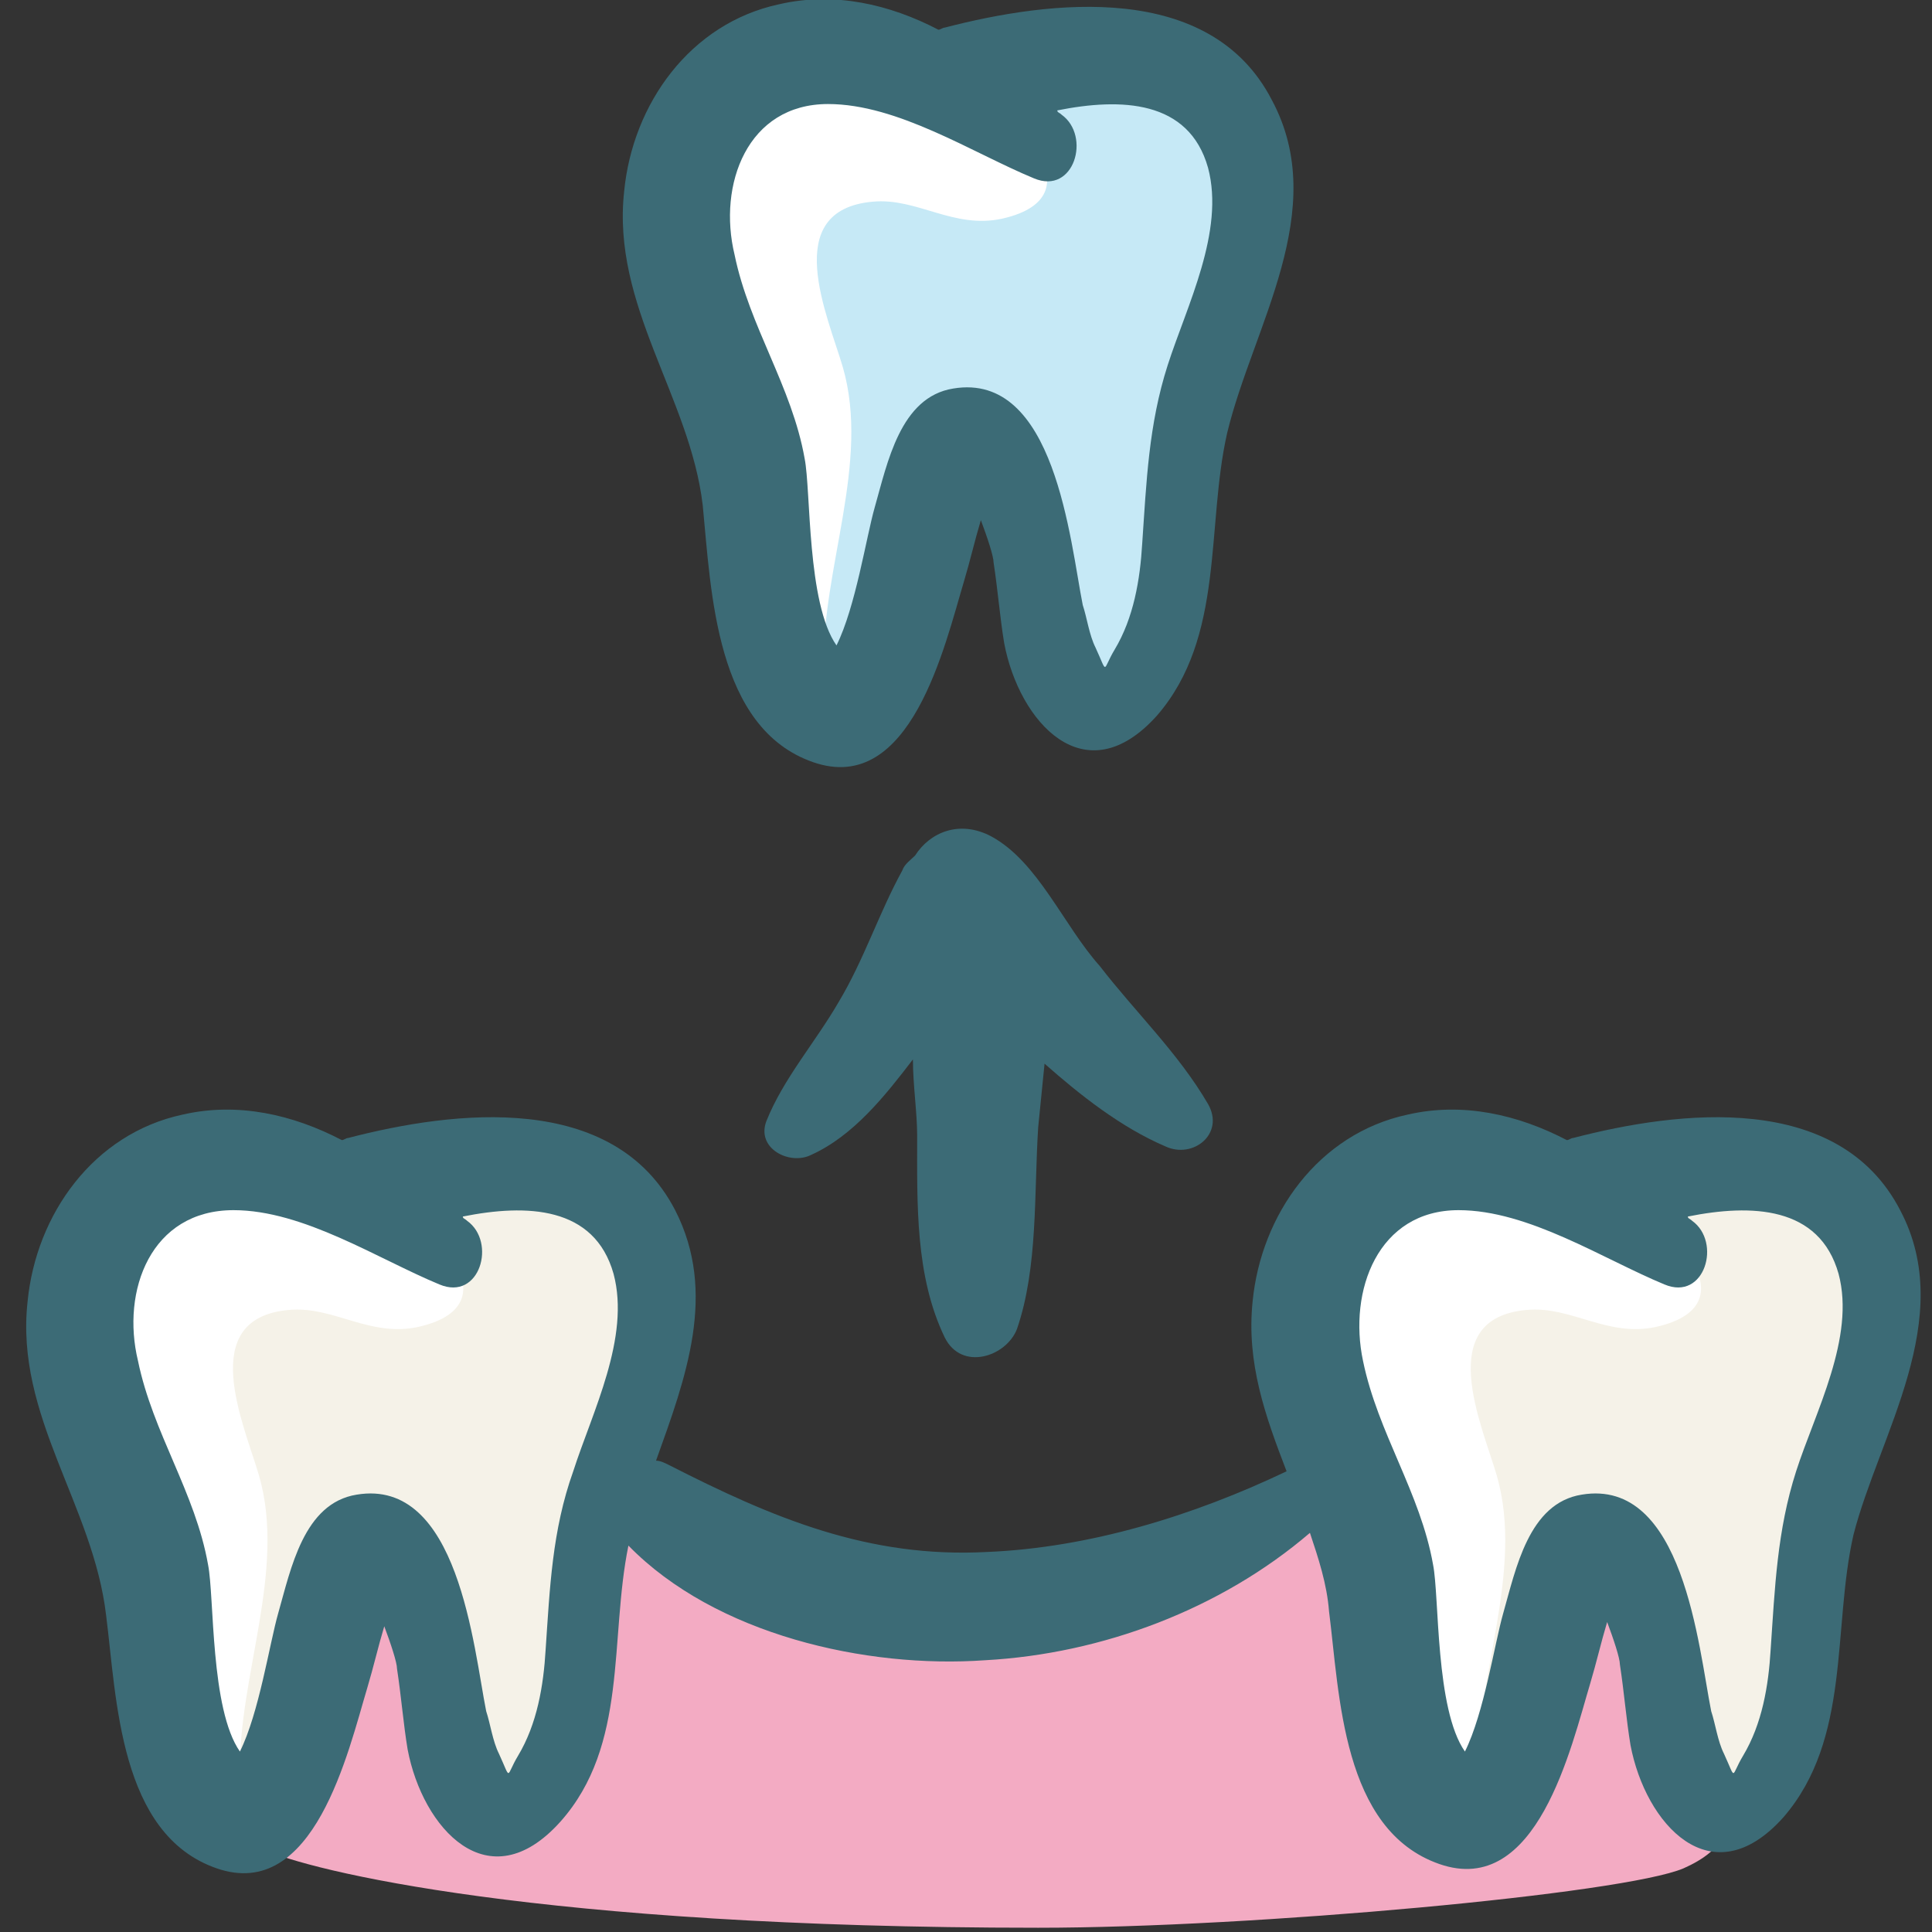 <svg id="Layer_1" enable-background="new 0 0 91 91" height="512" viewBox="0 0 91 91" width="512" xmlns="http://www.w3.org/2000/svg"><rect x="0" y="0" width="91" height="91" fill="#333333" stroke="none"/><g><g fill="#fff"><path d="m6.1 73.1c.4 1.9.6 3.9 1.1 5.8.4 1.7 1.1 3.3 1.9 4.8.4.7.9 1.4 1.6 1.6 1.2.4 2.4-.5 3.2-1.5 2.8-3.8 2-9.1 3.8-13.4 1.4-3.3 6.1-6 6.5-9.5.1-.9 0-1.9-.5-2.6-.6-.8-3.4-1.3-4.4-1.7-2.8-1.1-5.7-2.1-8.6-2-11.2.5-6.1 12-4.6 18.5z"/><path d="m64 73.1c.4 1.9.6 3.9 1.1 5.8.4 1.7 1.1 3.3 1.9 4.8.4.7.9 1.4 1.6 1.6 1.2.4 2.4-.5 3.2-1.5 2.8-3.8 2-9.1 3.8-13.4 1.4-3.3 6.1-6 6.5-9.5.1-.9 0-1.9-.5-2.6-.6-.8-3.4-1.3-4.4-1.7-2.8-1.1-5.7-2.1-8.6-2-11.2.5-6 12-4.6 18.5z"/><path d="m34 21.1c.4 1.9.6 3.9 1.1 5.8.4 1.7 1.1 3.3 1.9 4.8.4.7.9 1.4 1.6 1.6 1.2.4 2.4-.5 3.2-1.5 2.8-3.8 2-9.1 3.8-13.4 1.4-3.3 6.1-6 6.5-9.5.1-.9 0-1.9-.5-2.6-.6-.8-3.4-1.3-4.4-1.7-2.8-1.1-5.7-2.1-8.6-2-11.1.6-6 12-4.6 18.5z"/></g><path d="m48.9 90.8c10.1 0 27.6-1.6 30.4-2.8.9-.4 1.8-1 2-1.9.1-.6 0-1.2-.2-1.7-.8-2.8-1.6-5.7-2.4-8.5-.4-1.3-1.1-3-2.5-3-.9 0-1.6.7-2.1 1.4-2.1 2.7-3.7 5.8-4.5 9.1-.3 1-1.1 2.3-2 1.7-.2-.2-.3-.4-.4-.7-.9-2.1-1.4-4.4-1.4-6.8-.1-2.6 0-5.9-2.3-7-1.7-.8-3.7.1-5.4.9-9.2 4.1-20.4 3.5-29.1-1.4-.5-.3-1.1-.5-1.5-.2-.3.3-.3.9-.2 1.3.7 3.7-.4 7.4-1.4 11-.2.8-.5 1.6-1.1 2.1s-1.7.5-2.1-.1c-.2-.3-.2-.7-.2-1-.1-2.9 0-5.9-1.1-8.5-.4-1-1.2-2.1-2.3-1.9-.8.2-1.3 1-1.6 1.7-1.2 2.4-2.5 4.8-3.8 7.1-1.2 2-3.8 4.2-1.3 5.5 2.1 1 13 3.7 36.5 3.7z" fill="#f3abc3"/><path d="m17.4 56.5c2.4.4 7.2 4.9 2.3 6-2.3.5-4-1-6.1-.8-4.4.4-2.1 5.4-1.4 7.8 1.3 4.5-1 9.5-.9 14.1 0 2.5 1.1 2.7 2.4.5 1.7-2.9.7-7 2.4-9.6 2.5-3.8 3.6 3.2 3.8 4.8.2 2 2 8.9 4.7 5.5 1.6-2 1.6-5.9 2-8.3.5-2.6 1.4-5.1 2.5-7.6 1.5-3.4 4.3-10.6.1-13.1-2.8-1.6-8.6-1.5-11.2.7.5-.1.6-.3-.6 0z" fill="#f5f2e8"/><path d="m75.7 56.5c2.4.4 7.2 4.9 2.3 6-2.3.5-4-1-6.1-.8-4.4.4-2.1 5.4-1.4 7.8 1.3 4.5-1 9.5-.9 14.1 0 2.5 1.1 2.7 2.4.5 1.7-2.9.7-7 2.4-9.6 2.5-3.8 3.6 3.2 3.8 4.8.2 2 2 8.9 4.7 5.5 1.6-2 1.6-5.9 2-8.3.5-2.6 1.4-5.1 2.5-7.6 1.5-3.4 4.3-10.6.1-13.1-2.8-1.6-8.6-1.5-11.2.7.5-.1.7-.3-.6 0z" fill="#f5f2e8"/><path d="m44.9 4.3c2.4.4 7.2 4.9 2.3 6-2.3.5-4-1-6.1-.8-4.4.4-2.1 5.4-1.4 7.8 1.3 4.5-1 9.5-.9 14.1 0 2.5 1.1 2.7 2.4.5 1.7-2.9.7-7 2.4-9.6 2.5-3.8 3.6 3.2 3.8 4.8.2 2 2 8.9 4.7 5.5 1.6-2 1.6-5.9 2-8.3.5-2.6 1.4-5.1 2.5-7.6 1.5-3.4 4.3-10.6.1-13.1-2.8-1.6-8.6-1.5-11.2.7.5-.1.7-.2-.6 0z" fill="#c6e9f6"/><g fill="#3c6b76"><path d="m46.7 39.4c-1.5-.8-2.9-.2-3.6.9-.2.2-.5.4-.6.7-1.1 2-1.8 4.2-3 6.2-1.1 1.9-2.6 3.6-3.4 5.6-.5 1.3 1.1 2.1 2.1 1.6 2-.9 3.5-2.8 4.8-4.5 0 1.2.2 2.5.2 3.6 0 3.2-.1 6.6 1.3 9.5.8 1.6 2.9.9 3.4-.4 1-2.9.8-6.4 1-9.5.1-1 .2-2 .3-3 1.7 1.5 3.6 3 5.7 3.9 1.3.6 2.8-.6 2-2-1.4-2.4-3.4-4.3-5.1-6.5-1.7-1.9-2.9-4.9-5.1-6.1z"/><path d="m89.5 57c-2.9-5.6-10.4-4.7-15.4-3.4-.1 0-.2.1-.3.1-2.3-1.2-4.9-1.8-7.5-1.2-4.2.9-6.9 4.7-7.3 8.8-.3 2.9.6 5.4 1.6 8-4.4 2.1-9.3 3.6-14.1 3.8-5.6.3-10.1-1.6-15-4.1-.2-.1-.4-.2-.6-.2 1.4-3.9 2.9-7.9.9-11.8-2.9-5.6-10.4-4.7-15.4-3.4-.1 0-.2.1-.3.1-2.3-1.2-4.9-1.8-7.5-1.2-4.2.9-6.9 4.7-7.3 8.8-.6 5.4 3.1 9.6 3.7 14.8.5 3.9.6 10.3 5.2 11.9s6.2-5.5 7.1-8.5c.3-1 .5-1.9.8-2.9.3.8.6 1.7.6 2 .2 1.3.3 2.6.5 3.8.7 3.7 3.8 7.2 7.2 3.4 3.2-3.6 2.3-8.6 3.2-13 4.1 4.2 11.2 5.8 16.8 5.4 5.5-.3 11.1-2.4 15.3-6 .4 1.2.8 2.4.9 3.7.5 3.9.6 10.3 5.2 11.9s6.2-5.5 7.1-8.5c.3-1 .5-1.9.8-2.9.3.8.6 1.7.6 2 .2 1.3.3 2.6.5 3.8.7 3.7 3.8 7.2 7.2 3.4 3.2-3.7 2.3-8.9 3.3-13.3 1.2-4.7 4.9-10.2 2.2-15.3zm-63.8 20.7c-.1 1.7-.4 3.5-1.3 5-.6 1-.3 1.2-.9-.1-.3-.6-.4-1.4-.6-2-.6-3-1.3-11-6.1-10.2-2.5.4-3.1 3.5-3.7 5.6-.4 1.4-.9 4.7-1.8 6.5-1.4-2-1.2-7.3-1.5-8.8-.6-3.4-2.6-6.2-3.3-9.6-.8-3.3.6-7.1 4.5-7.1 3.3 0 6.8 2.3 9.7 3.5 1.9.8 2.7-2 1.3-3-.1-.1-.2-.1-.2-.2 3-.6 6.2-.5 7.1 2.7.8 3-1 6.5-1.9 9.3-1 2.8-1.1 5.5-1.3 8.4zm58.9-8.4c-.9 2.8-1 5.5-1.2 8.4-.1 1.7-.4 3.5-1.3 5-.6 1-.3 1.2-.9-.1-.3-.6-.4-1.4-.6-2-.6-3-1.3-11-6.1-10.2-2.5.4-3.1 3.5-3.7 5.6-.4 1.4-.9 4.7-1.8 6.5-1.4-2-1.2-7.3-1.5-8.8-.6-3.4-2.6-6.2-3.3-9.6-.7-3.3.7-7.1 4.5-7.1 3.3 0 6.8 2.3 9.7 3.5 1.9.8 2.7-2 1.3-3-.1-.1-.2-.1-.2-.2 3-.6 6.2-.5 7.1 2.7.8 3-1.1 6.5-2 9.3z"/><path d="m38.3 35.9c4.6 1.6 6.2-5.5 7.1-8.5.3-1 .5-1.9.8-2.9.3.8.6 1.7.6 2 .2 1.3.3 2.6.5 3.8.7 3.7 3.8 7.2 7.2 3.4 3.2-3.7 2.3-8.9 3.3-13.3 1.2-5 4.9-10.5 2.1-15.7-2.9-5.6-10.4-4.7-15.4-3.4-.1 0-.2.1-.3.1-2.3-1.2-4.9-1.8-7.5-1.2-4.2.9-6.9 4.7-7.3 8.8-.6 5.4 3.1 9.7 3.7 14.8.4 4.1.6 10.5 5.2 12.1zm.7-31c3.3 0 6.8 2.3 9.7 3.5 1.9.8 2.7-2 1.3-3-.1-.1-.2-.1-.2-.2 3-.6 6.2-.5 7.1 2.7.8 3-1 6.5-1.9 9.3s-1 5.5-1.2 8.4c-.1 1.7-.4 3.5-1.3 5-.6 1-.3 1.2-.9-.1-.3-.6-.4-1.4-.6-2-.6-3-1.3-11-6.1-10.2-2.5.4-3.1 3.5-3.7 5.6-.4 1.4-.9 4.7-1.8 6.5-1.4-2-1.2-7.3-1.5-8.8-.6-3.4-2.6-6.2-3.3-9.6-.8-3.3.6-7.1 4.4-7.1z"/></g></g></svg>